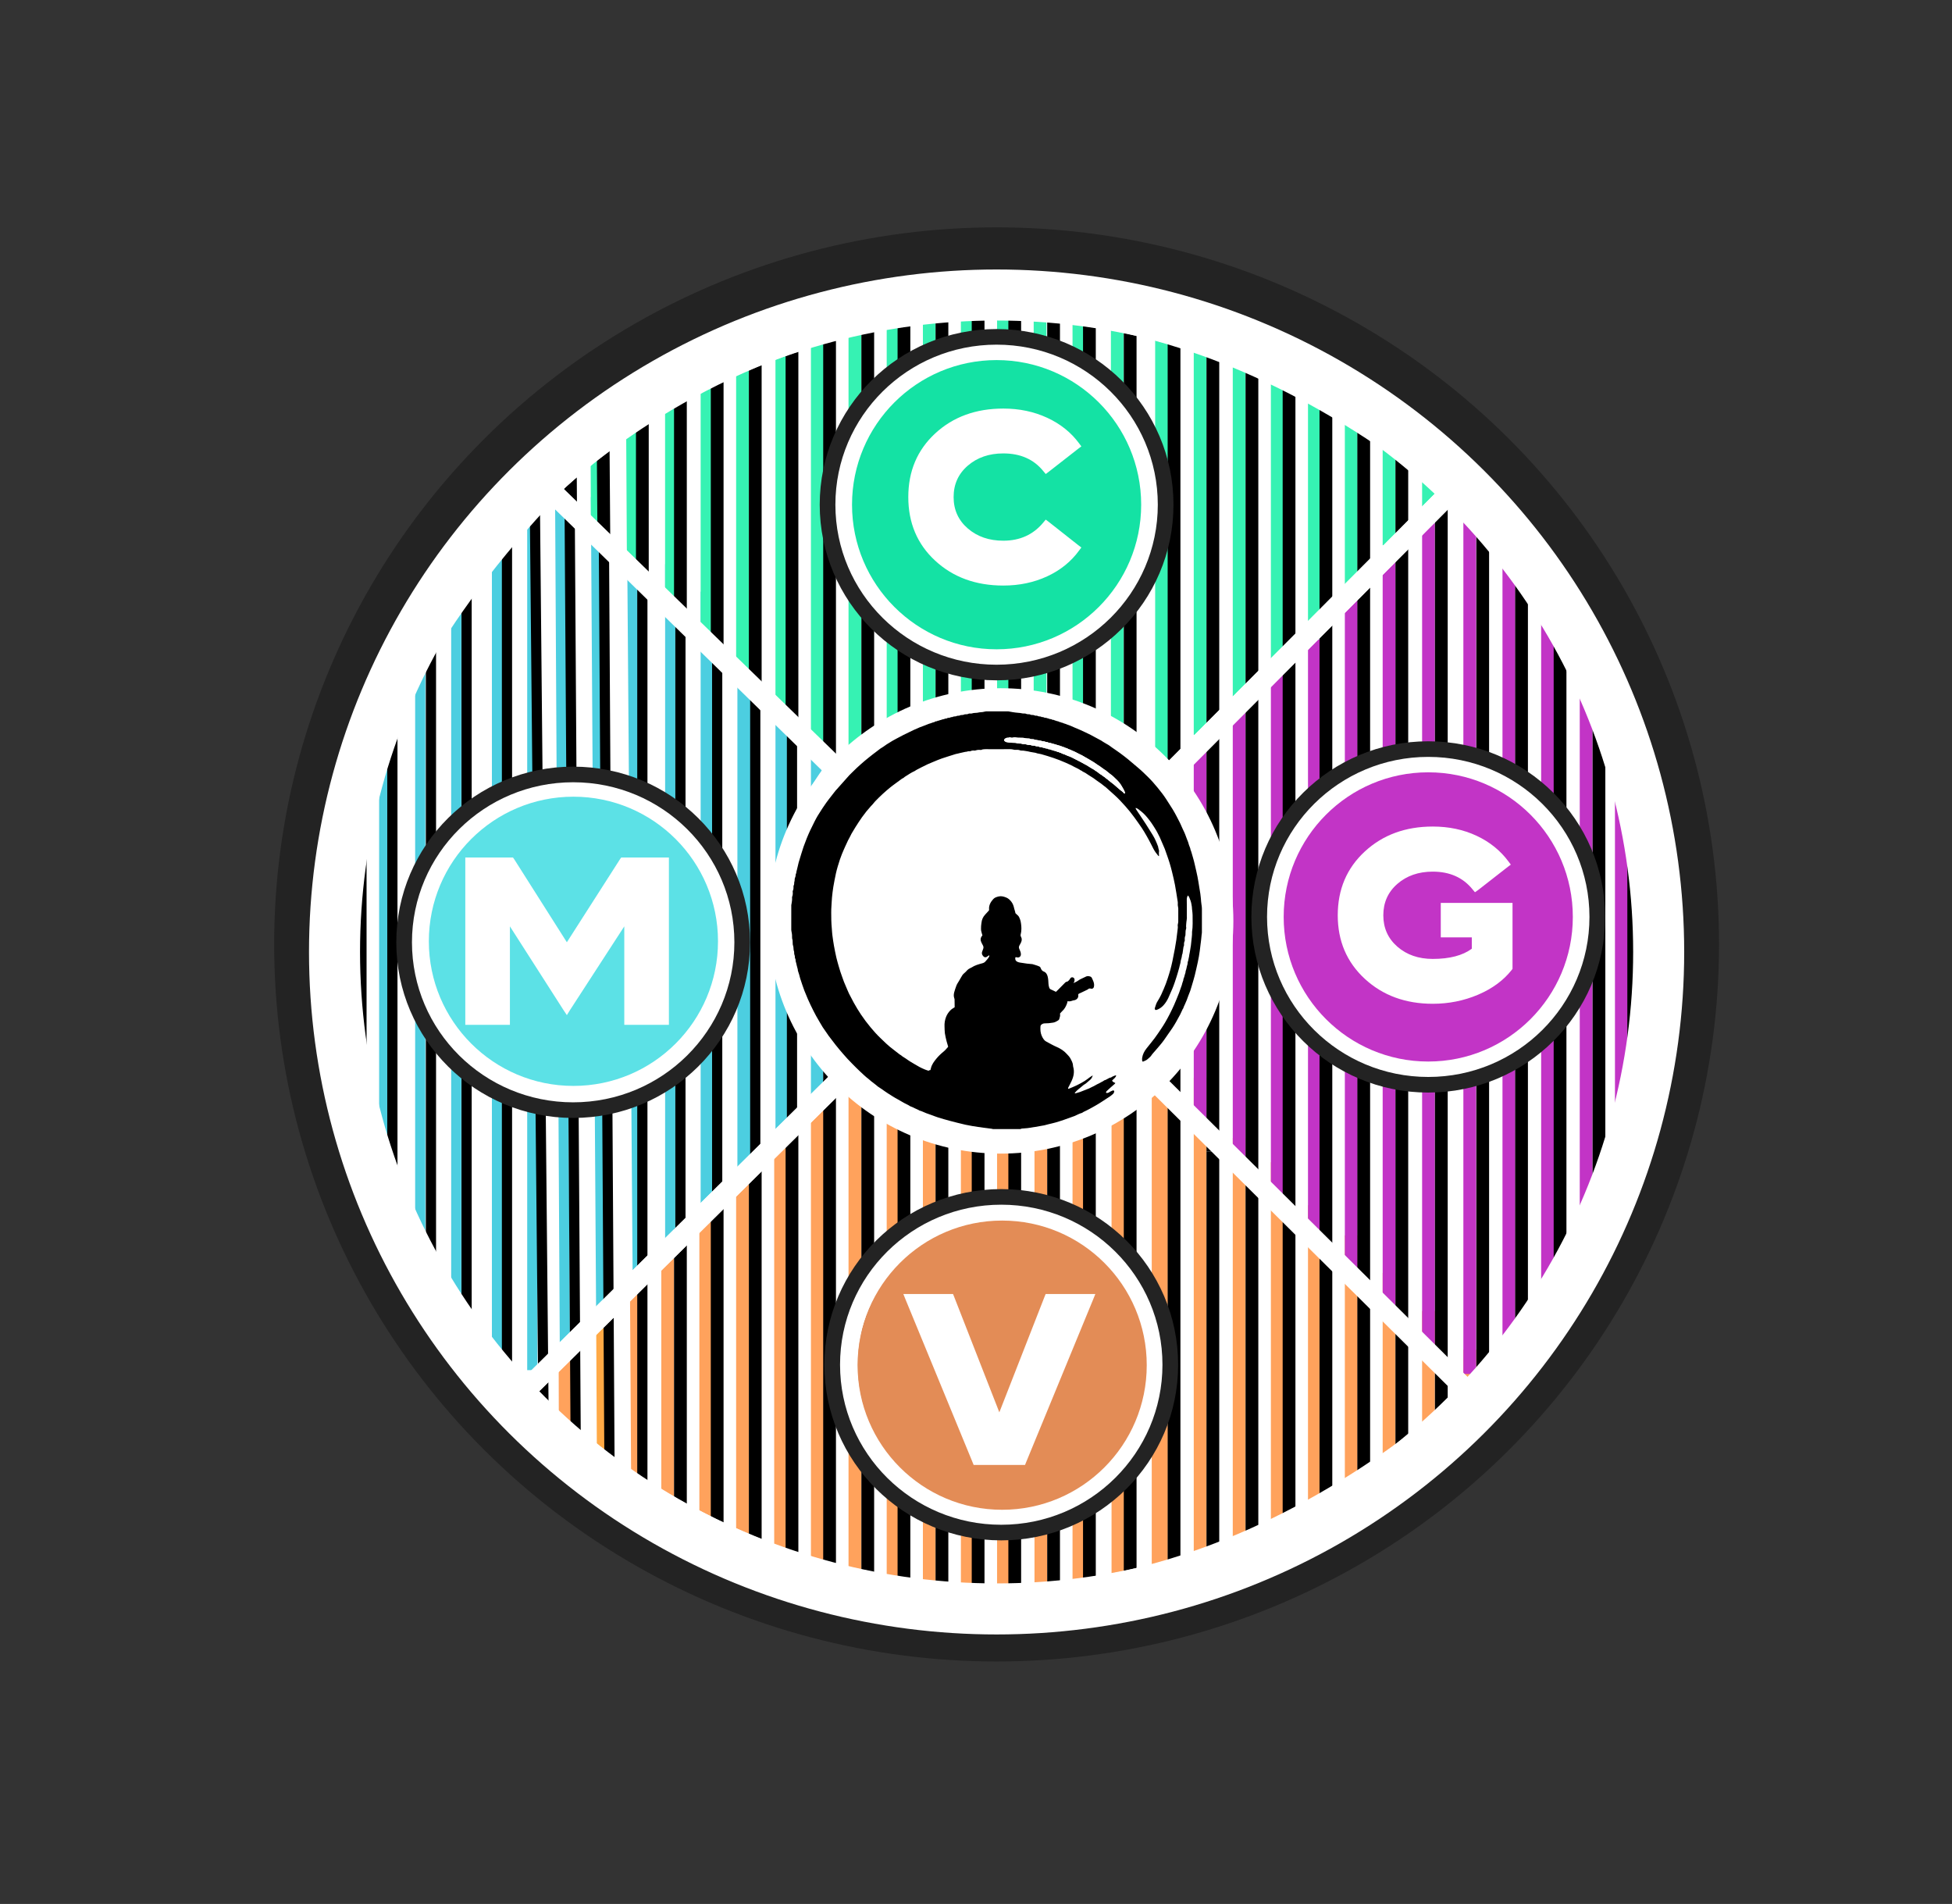 <svg xmlns="http://www.w3.org/2000/svg" id="Capa_1" viewBox="0 0 764.994 746"><rect x="0" y="0" width="764.994" height="746" fill="#333333" stroke="none"/><ellipse cx="390.569" cy="365.604" rx="281.386" ry="275.396" fill="#fff"></ellipse><g><line x1="150.585" y1="277.324" x2="150.585" y2="453.867" fill="#fff" stroke="#4ccee0" stroke-miterlimit="10" stroke-width="4"></line><line x1="164.699" y1="250.067" x2="164.699" y2="493.211" fill="#fff" stroke="#4ccee0" stroke-miterlimit="10" stroke-width="4"></line><line x1="178.815" y1="224.624" x2="178.815" y2="512.875" fill="#fff" stroke="#4ccee0" stroke-miterlimit="10" stroke-width="4"></line><line x1="194.782" y1="207.019" x2="194.782" y2="532.252" fill="#fff" stroke="#4ccee0" stroke-miterlimit="10" stroke-width="4"></line><line x1="208.611" y1="189.887" x2="208.611" y2="536.845" fill="#fff" stroke="#4ccee0" stroke-miterlimit="10" stroke-width="4"></line><line x1="221.44" y1="530.897" x2="221.503" y2="556.939" fill="#fff" stroke="#ffa25c" stroke-miterlimit="10" stroke-width="5"></line><line x1="219.498" y1="187.337" x2="221.392" y2="529.554" fill="#fff" stroke="#4ccee0" stroke-miterlimit="10" stroke-width="4"></line><line x1="218.445" y1="177.798" x2="218.498" y2="187.337" fill="#fff" stroke="#232421" stroke-miterlimit="10" stroke-width="4"></line><line x1="235.649" y1="519.274" x2="235.938" y2="573.614" fill="#fff" stroke="#ffa945" stroke-miterlimit="10" stroke-width="4"></line><line x1="233.556" y1="194.735" x2="235.649" y2="519.274" fill="#fff" stroke="#4ccee0" stroke-miterlimit="10" stroke-width="4"></line><line x1="233.905" y1="165.204" x2="234.095" y2="209.919" fill="#fff" stroke="#36f2b3" stroke-miterlimit="10" stroke-width="5"></line><line x1="249.405" y1="507.327" x2="249.86" y2="582.818" fill="#fff" stroke="#ffa25c" stroke-miterlimit="10" stroke-width="5"></line><line x1="247.73" y1="207.019" x2="249.99" y2="507.33" fill="#fff" stroke="#4ccee0" stroke-miterlimit="10" stroke-width="4"></line><line x1="247.837" y1="157.884" x2="248.208" y2="223.299" fill="#fff" stroke="#36f2b3" stroke-miterlimit="10" stroke-width="5"></line><line x1="261.664" y1="489.296" x2="261.664" y2="591.814" fill="#fff" stroke="#ffa25c" stroke-miterlimit="10" stroke-width="5"></line><line x1="262.664" y1="221.065" x2="262.664" y2="489.296" fill="#fff" stroke="#4ccee0" stroke-miterlimit="10" stroke-width="4"></line><line x1="263.147" y1="147.574" x2="263.147" y2="238.173" fill="#fff" stroke="#36f2b3" stroke-miterlimit="10" stroke-width="5"></line><line x1="276.585" y1="475.521" x2="276.585" y2="597.985" fill="#fff" stroke="#ffa25c" stroke-miterlimit="10" stroke-width="5"></line><line x1="276.585" y1="231.835" x2="276.585" y2="475.521" fill="#fff" stroke="#4ccee0" stroke-miterlimit="10" stroke-width="4"></line><line x1="277.088" y1="140.255" x2="277.088" y2="249.073" fill="#fff" stroke="#36f2b3" stroke-miterlimit="10" stroke-width="5"></line><line x1="290.991" y1="461.886" x2="290.991" y2="608.759" fill="#fff" stroke="#ffa25c" stroke-miterlimit="10" stroke-width="5"></line><line x1="290.991" y1="243.883" x2="290.991" y2="459.482" fill="#fff" stroke="#4ccee0" stroke-miterlimit="10" stroke-width="4"></line><line x1="293.728" y1="235.117" x2="293.728" y2="456.476" fill="#fff" stroke="#4ccee0" stroke-miterlimit="10" stroke-width="4"></line><line x1="290.991" y1="134.477" x2="290.991" y2="263.814" fill="#fff" stroke="#36f2b3" stroke-miterlimit="10" stroke-width="5"></line><line x1="305.912" y1="449.258" x2="305.912" y2="611.03" fill="#fff" stroke="#ffa25c" stroke-miterlimit="10" stroke-width="5"></line><line x1="305.912" y1="277.679" x2="305.912" y2="447.599" fill="#fff" stroke="#4ccee0" stroke-miterlimit="10" stroke-width="4"></line><line x1="306.406" y1="127.235" x2="306.406" y2="278.724" fill="#fff" stroke="#36f2b3" stroke-miterlimit="10" stroke-width="5"></line><line x1="320.305" y1="431.791" x2="320.305" y2="614.976" fill="#fff" stroke="#ffa25c" stroke-miterlimit="10" stroke-width="5"></line><polyline points="319.809 291.757 319.809 301.458 319.809 434.853" fill="#fff" stroke="#4ccee0" stroke-miterlimit="10" stroke-width="4"></polyline><polyline points="320.691 291.757 320.691 301.072 320.691 429.154" fill="#fff" stroke="#4ccee0" stroke-miterlimit="10" stroke-width="4"></polyline><line x1="320.305" y1="121.38" x2="320.305" y2="291.757" fill="#fff" stroke="#36f2b3" stroke-miterlimit="10" stroke-width="5"></line><line x1="335.04" y1="417.263" x2="335.04" y2="622.252" fill="#fff" stroke="#ffa25c" stroke-miterlimit="10" stroke-width="5"></line><line x1="335.04" y1="118.268" x2="335.04" y2="418.799" fill="#fff" stroke="#36f2b3" stroke-miterlimit="10" stroke-width="5"></line><line x1="350.004" y1="417.263" x2="350.004" y2="621.52" fill="#fff" stroke="#ffa25c" stroke-miterlimit="10" stroke-width="5"></line><line x1="350.004" y1="115.069" x2="350.004" y2="417.263" fill="#fff" stroke="#36f2b3" stroke-miterlimit="10" stroke-width="5"></line><line x1="364.188" y1="413.348" x2="364.188" y2="630.411" fill="#fff" stroke="#ffa25c" stroke-miterlimit="10" stroke-width="5"></line><line x1="364.188" y1="111.277" x2="364.188" y2="413.348" fill="#fff" stroke="#36f2b3" stroke-miterlimit="10" stroke-width="5"></line><line x1="379.079" y1="414.131" x2="379.079" y2="622.564" fill="#fff" stroke="#ffa25c" stroke-miterlimit="10" stroke-width="5"></line><line x1="379.079" y1="110.553" x2="379.079" y2="414.131" fill="#fff" stroke="#36f2b3" stroke-miterlimit="10" stroke-width="5"></line><line x1="393.252" y1="413.348" x2="393.252" y2="622.917" fill="#fff" stroke="#ffa25c" stroke-miterlimit="10" stroke-width="5"></line><line x1="393.252" y1="110.905" x2="393.252" y2="413.348" fill="#fff" stroke="#36f2b3" stroke-miterlimit="10" stroke-width="5"></line><line x1="407.921" y1="415.227" x2="407.921" y2="624.411" fill="#fff" stroke="#ffa25c" stroke-miterlimit="10" stroke-width="5"></line><line x1="407.606" y1="112.4" x2="407.606" y2="415.227" fill="#fff" stroke="#36f2b3" stroke-miterlimit="10" stroke-width="5"></line><line x1="422.829" y1="416.167" x2="422.829" y2="622.564" fill="#fff" stroke="#ffa25c" stroke-miterlimit="10" stroke-width="5"></line><line x1="422.829" y1="110.553" x2="422.829" y2="416.167" fill="#fff" stroke="#36f2b3" stroke-miterlimit="10" stroke-width="5"></line><line x1="438.121" y1="415.227" x2="438.121" y2="621.601" fill="#fff" stroke="#ffa25c" stroke-miterlimit="10" stroke-width="5"></line><line x1="437.869" y1="109.59" x2="437.869" y2="415.227" fill="#fff" stroke="#36f2b3" stroke-miterlimit="10" stroke-width="5"></line><line x1="453.874" y1="405.466" x2="453.874" y2="618.96" fill="#fff" stroke="#ffa25c" stroke-miterlimit="10" stroke-width="5"></line><line x1="455.844" y1="114.667" x2="455.844" y2="405.466" fill="#fff" stroke="#36f2b3" stroke-miterlimit="10" stroke-width="5"></line><line x1="470.337" y1="422.239" x2="470.337" y2="613.643" fill="#fff" stroke="#ffa25c" stroke-miterlimit="10" stroke-width="5"></line><line x1="470.337" y1="392.846" x2="470.337" y2="441.724" fill="#fff" stroke="#c234c6" stroke-miterlimit="10" stroke-width="5"></line><line x1="470.337" y1="293.187" x2="470.337" y2="393.318" fill="#fff" stroke="#c234c6" stroke-miterlimit="10" stroke-width="5"></line><line x1="470.337" y1="121.016" x2="470.337" y2="287.911" fill="#fff" stroke="#36f2b3" stroke-miterlimit="10" stroke-width="5"></line><line x1="485.627" y1="445.852" x2="485.627" y2="610.408" fill="#fff" stroke="#ffa25c" stroke-miterlimit="10" stroke-width="5"></line><line x1="485.627" y1="276.053" x2="485.627" y2="454.5" fill="#fff" stroke="#c234c6" stroke-miterlimit="10" stroke-width="5"></line><line x1="485.627" y1="124.144" x2="485.627" y2="274.075" fill="#fff" stroke="#36f2b3" stroke-miterlimit="10" stroke-width="5"></line><line x1="500.563" y1="455.393" x2="500.563" y2="601.799" fill="#fff" stroke="#ffa25c" stroke-miterlimit="10" stroke-width="5"></line><line x1="500.563" y1="262.409" x2="500.563" y2="470.116" fill="#fff" stroke="#c234c6" stroke-miterlimit="10" stroke-width="5"></line><line x1="500.563" y1="127.061" x2="500.563" y2="262.409" fill="#fff" stroke="#36f2b3" stroke-miterlimit="10" stroke-width="5"></line><line x1="515.108" y1="472.239" x2="515.108" y2="599.345" fill="#fff" stroke="#ffa25c" stroke-miterlimit="10" stroke-width="5"></line><line x1="515.108" y1="250.431" x2="515.108" y2="485.567" fill="#fff" stroke="#c234c6" stroke-miterlimit="10" stroke-width="5"></line><line x1="515.108" y1="136.477" x2="515.108" y2="250.406" fill="#fff" stroke="#36f2b3" stroke-miterlimit="10" stroke-width="5"></line><line x1="529.552" y1="484.05" x2="529.552" y2="587.954" fill="#fff" stroke="#ffa25c" stroke-miterlimit="10" stroke-width="5"></line><line x1="529.552" y1="231.976" x2="529.552" y2="500.555" fill="#fff" stroke="#c234c6" stroke-miterlimit="10" stroke-width="5"></line><line x1="529.552" y1="143.131" x2="529.552" y2="230.874" fill="#fff" stroke="#36f2b3" stroke-miterlimit="10" stroke-width="5"></line><line x1="544.373" y1="498.751" x2="544.373" y2="580.783" fill="#fff" stroke="#ffa25c" stroke-miterlimit="10" stroke-width="5"></line><line x1="544.373" y1="217.635" x2="544.373" y2="513.682" fill="#fff" stroke="#c234c6" stroke-miterlimit="10" stroke-width="5"></line><line x1="544.373" y1="152.01" x2="544.373" y2="213.656" fill="#fff" stroke="#36f2b3" stroke-miterlimit="10" stroke-width="5"></line><line x1="559.83" y1="513.681" x2="559.83" y2="573.299" fill="#fff" stroke="#ffa25c" stroke-miterlimit="10" stroke-width="5"></line><line x1="559.83" y1="204.909" x2="559.83" y2="529.75" fill="#fff" stroke="#c234c6" stroke-miterlimit="10" stroke-width="5"></line><line x1="559.83" y1="159.49" x2="559.83" y2="204.909" fill="#fff" stroke="#36f2b3" stroke-miterlimit="10" stroke-width="5"></line><line x1="576" y1="528.831" x2="576" y2="556.721" fill="#fff" stroke="#ffa25c" stroke-miterlimit="10" stroke-width="5"></line><line x1="576" y1="188.647" x2="576" y2="538.35" fill="#fff" stroke="#c234c6" stroke-miterlimit="10" stroke-width="5"></line><line x1="576" y1="172.655" x2="576" y2="188.86" fill="#fff" stroke="#232421" stroke-miterlimit="10" stroke-width="5"></line><line x1="591.326" y1="535.792" x2="591.326" y2="553.609" fill="#fff" stroke="#ffa25c" stroke-miterlimit="10" stroke-width="5"></line><line x1="591.326" y1="187.477" x2="591.326" y2="535.932" fill="#fff" stroke="#c234c6" stroke-miterlimit="10" stroke-width="5"></line><line x1="606.481" y1="204.819" x2="606.481" y2="528.13" fill="#fff" stroke="#c234c6" stroke-miterlimit="10" stroke-width="5"></line><line x1="621.612" y1="228.126" x2="621.612" y2="503.343" fill="#fff" stroke="#c234c6" stroke-miterlimit="10" stroke-width="5"></line><line x1="635.409" y1="250.802" x2="635.409" y2="473.519" fill="#fff" stroke="#c234c6" stroke-miterlimit="10" stroke-width="5"></line><line x1="650.172" y1="276.337" x2="650.172" y2="455.393" fill="#fff" stroke="#c234c6" stroke-miterlimit="10" stroke-width="5"></line><line x1="277.294" y1="253.691" x2="277.294" y2="475.051" fill="#fff" stroke="#4ccee0" stroke-miterlimit="10" stroke-width="4"></line><line x1="307.003" y1="278.808" x2="307.003" y2="447.599" fill="#fff" stroke="#4ccee0" stroke-miterlimit="10" stroke-width="4"></line><line x1="455.212" y1="133.06" x2="455.212" y2="296.948" fill="#fff" stroke="#36f2b3" stroke-miterlimit="10" stroke-width="5"></line><line x1="455.212" y1="405.56" x2="455.212" y2="619.054" fill="#fff" stroke="#ffa25c" stroke-miterlimit="10" stroke-width="5"></line></g><g><line x1="141.659" y1="283.323" x2="141.659" y2="459.867" fill="#fff" stroke="#000" stroke-miterlimit="10" stroke-width="4"></line><line x1="153.773" y1="256.067" x2="153.773" y2="487.151" fill="#fff" stroke="#000" stroke-miterlimit="10" stroke-width="4"></line><line x1="168.89" y1="230.624" x2="168.89" y2="508.83" fill="#fff" stroke="#000" stroke-miterlimit="10" stroke-width="4"></line><line x1="182.856" y1="213.018" x2="182.856" y2="527.312" fill="#fff" stroke="#000" stroke-miterlimit="10" stroke-width="4"></line><line x1="198.686" y1="195.887" x2="198.686" y2="534.898" fill="#fff" stroke="#000" stroke-miterlimit="10" stroke-width="4"></line><line x1="209.572" y1="193.336" x2="213.097" y2="562.341" fill="#fff" stroke="#000" stroke-miterlimit="10" stroke-width="4"></line><line x1="208.519" y1="183.797" x2="208.572" y2="193.336" fill="#fff" stroke="#000" stroke-miterlimit="10" stroke-width="4"></line><line x1="225.354" y1="524.001" x2="225.643" y2="568.886" fill="#fff" stroke="#000" stroke-miterlimit="10" stroke-width="4"></line><line x1="223.261" y1="200.734" x2="225.354" y2="525.274" fill="#fff" stroke="#000" stroke-miterlimit="10" stroke-width="4"></line><line x1="223.44" y1="171.204" x2="223.63" y2="200.734" fill="#fff" stroke="#000" stroke-miterlimit="10" stroke-width="5"></line><line x1="236.674" y1="213.015" x2="238.935" y2="586.059" fill="#fff" stroke="#000" stroke-miterlimit="10" stroke-width="4"></line><line x1="236.303" y1="163.648" x2="236.674" y2="213.015" fill="#fff" stroke="#000" stroke-miterlimit="10" stroke-width="5"></line><line x1="251.738" y1="227.064" x2="251.738" y2="583.687" fill="#fff" stroke="#000" stroke-miterlimit="10" stroke-width="4"></line><line x1="251.738" y1="153.573" x2="251.738" y2="227.064" fill="#fff" stroke="#000" stroke-miterlimit="10" stroke-width="5"></line><line x1="266.659" y1="481.52" x2="266.659" y2="599.142" fill="#fff" stroke="#000" stroke-miterlimit="10" stroke-width="5"></line><line x1="266.659" y1="237.834" x2="266.659" y2="481.52" fill="#fff" stroke="#000" stroke-miterlimit="10" stroke-width="4"></line><line x1="266.659" y1="146.521" x2="266.659" y2="243.145" fill="#fff" stroke="#000" stroke-miterlimit="10" stroke-width="5"></line><line x1="281.065" y1="471.242" x2="281.065" y2="605.345" fill="#fff" stroke="#000" stroke-miterlimit="10" stroke-width="5"></line><line x1="281.065" y1="249.882" x2="281.065" y2="471.242" fill="#fff" stroke="#000" stroke-miterlimit="10" stroke-width="4"></line><line x1="281.065" y1="140.476" x2="281.065" y2="256.951" fill="#fff" stroke="#000" stroke-miterlimit="10" stroke-width="5"></line><line x1="295.986" y1="455.257" x2="295.986" y2="611.03" fill="#fff" stroke="#000" stroke-miterlimit="10" stroke-width="5"></line><line x1="295.986" y1="268.126" x2="295.986" y2="453.598" fill="#fff" stroke="#000" stroke-miterlimit="10" stroke-width="4"></line><line x1="295.986" y1="133.424" x2="295.986" y2="268.408" fill="#fff" stroke="#000" stroke-miterlimit="10" stroke-width="5"></line><line x1="310.38" y1="443.935" x2="310.38" y2="612.976" fill="#fff" stroke="#000" stroke-miterlimit="10" stroke-width="5"></line><polyline points="310.38 284.807 310.38 295.596 310.38 443.935" fill="#fff" stroke="#000" stroke-miterlimit="10" stroke-width="4"></polyline><line x1="310.38" y1="127.379" x2="310.38" y2="284.807" fill="#fff" stroke="#000" stroke-miterlimit="10" stroke-width="5"></line><line x1="325.114" y1="423.263" x2="325.114" y2="619.817" fill="#fff" stroke="#000" stroke-miterlimit="10" stroke-width="5"></line><line x1="325.114" y1="124.267" x2="325.114" y2="424.798" fill="#fff" stroke="#000" stroke-miterlimit="10" stroke-width="5"></line><line x1="340.078" y1="423.263" x2="340.078" y2="622.23" fill="#fff" stroke="#000" stroke-miterlimit="10" stroke-width="5"></line><line x1="340.078" y1="121.068" x2="340.078" y2="423.263" fill="#fff" stroke="#000" stroke-miterlimit="10" stroke-width="5"></line><line x1="354.263" y1="419.348" x2="354.263" y2="623.519" fill="#fff" stroke="#000" stroke-miterlimit="10" stroke-width="5"></line><line x1="354.263" y1="117.277" x2="354.263" y2="419.348" fill="#fff" stroke="#000" stroke-miterlimit="10" stroke-width="5"></line><line x1="369.153" y1="420.131" x2="369.153" y2="628.563" fill="#fff" stroke="#000" stroke-miterlimit="10" stroke-width="5"></line><line x1="369.153" y1="116.552" x2="369.153" y2="420.131" fill="#fff" stroke="#000" stroke-miterlimit="10" stroke-width="5"></line><line x1="383.326" y1="419.348" x2="383.326" y2="628.916" fill="#fff" stroke="#000" stroke-miterlimit="10" stroke-width="5"></line><line x1="383.326" y1="116.905" x2="383.326" y2="419.348" fill="#fff" stroke="#000" stroke-miterlimit="10" stroke-width="5"></line><line x1="397.681" y1="421.227" x2="397.681" y2="630.411" fill="#fff" stroke="#000" stroke-miterlimit="10" stroke-width="5"></line><line x1="397.681" y1="118.4" x2="397.681" y2="421.227" fill="#fff" stroke="#000" stroke-miterlimit="10" stroke-width="5"></line><line x1="412.904" y1="422.167" x2="412.904" y2="628.563" fill="#fff" stroke="#000" stroke-miterlimit="10" stroke-width="5"></line><line x1="412.904" y1="116.552" x2="412.904" y2="422.167" fill="#fff" stroke="#000" stroke-miterlimit="10" stroke-width="5"></line><line x1="426.943" y1="421.227" x2="426.943" y2="627.6" fill="#fff" stroke="#000" stroke-miterlimit="10" stroke-width="5"></line><line x1="426.943" y1="115.589" x2="426.943" y2="421.227" fill="#fff" stroke="#000" stroke-miterlimit="10" stroke-width="5"></line><line x1="442.916" y1="411.559" x2="442.916" y2="625.053" fill="#fff" stroke="#000" stroke-miterlimit="10" stroke-width="5"></line><line x1="442.916" y1="120.761" x2="442.916" y2="411.559" fill="#fff" stroke="#000" stroke-miterlimit="10" stroke-width="5"></line><line x1="460.112" y1="428.413" x2="460.112" y2="619.817" fill="#fff" stroke="#000" stroke-miterlimit="10" stroke-width="5"></line><line x1="460.112" y1="399.853" x2="460.112" y2="428.413" fill="#fff" stroke="#000" stroke-miterlimit="10" stroke-width="5"></line><line x1="460.112" y1="306.538" x2="460.112" y2="399.853" fill="#fff" stroke="#000" stroke-miterlimit="10" stroke-width="5"></line><line x1="460.112" y1="127.372" x2="460.112" y2="306.538" fill="#fff" stroke="#000" stroke-miterlimit="10" stroke-width="5"></line><line x1="475.326" y1="451.128" x2="475.326" y2="615.685" fill="#fff" stroke="#000" stroke-miterlimit="10" stroke-width="5"></line><line x1="475.326" y1="289.144" x2="475.326" y2="451.128" fill="#fff" stroke="#000" stroke-miterlimit="10" stroke-width="5"></line><line x1="475.326" y1="130.144" x2="475.326" y2="289.144" fill="#fff" stroke="#000" stroke-miterlimit="10" stroke-width="5"></line><line x1="490.637" y1="461.393" x2="490.637" y2="607.799" fill="#fff" stroke="#000" stroke-miterlimit="10" stroke-width="5"></line><line x1="490.637" y1="268.408" x2="490.637" y2="461.393" fill="#fff" stroke="#000" stroke-miterlimit="10" stroke-width="5"></line><line x1="490.637" y1="133.06" x2="490.637" y2="268.408" fill="#fff" stroke="#000" stroke-miterlimit="10" stroke-width="5"></line><line x1="505.182" y1="478.239" x2="505.182" y2="605.345" fill="#fff" stroke="#000" stroke-miterlimit="10" stroke-width="5"></line><line x1="505.182" y1="256.431" x2="505.182" y2="478.239" fill="#fff" stroke="#000" stroke-miterlimit="10" stroke-width="5"></line><line x1="505.182" y1="140.476" x2="505.182" y2="254.405" fill="#fff" stroke="#000" stroke-miterlimit="10" stroke-width="5"></line><line x1="519.626" y1="490.049" x2="519.626" y2="593.954" fill="#fff" stroke="#000" stroke-miterlimit="10" stroke-width="5"></line><line x1="519.626" y1="243.635" x2="519.626" y2="490.049" fill="#fff" stroke="#000" stroke-miterlimit="10" stroke-width="5"></line><line x1="519.626" y1="147.356" x2="519.626" y2="241.936" fill="#fff" stroke="#000" stroke-miterlimit="10" stroke-width="5"></line><line x1="534.447" y1="504.75" x2="534.447" y2="586.782" fill="#fff" stroke="#000" stroke-miterlimit="10" stroke-width="5"></line><line x1="534.447" y1="227.064" x2="534.447" y2="504.75" fill="#fff" stroke="#000" stroke-miterlimit="10" stroke-width="5"></line><line x1="534.447" y1="158.009" x2="534.447" y2="227.064" fill="#fff" stroke="#000" stroke-miterlimit="10" stroke-width="5"></line><line x1="549.38" y1="519.562" x2="549.38" y2="579.18" fill="#fff" stroke="#000" stroke-miterlimit="10" stroke-width="5"></line><line x1="549.38" y1="210.909" x2="549.38" y2="519.562" fill="#fff" stroke="#000" stroke-miterlimit="10" stroke-width="5"></line><line x1="549.38" y1="165.489" x2="549.38" y2="210.909" fill="#fff" stroke="#000" stroke-miterlimit="10" stroke-width="5"></line><line x1="564.855" y1="534.913" x2="564.855" y2="562.803" fill="#fff" stroke="#000" stroke-miterlimit="10" stroke-width="5"></line><line x1="564.855" y1="194.646" x2="564.855" y2="534.913" fill="#fff" stroke="#000" stroke-miterlimit="10" stroke-width="5"></line><line x1="564.855" y1="178.441" x2="564.855" y2="194.646" fill="#fff" stroke="#000" stroke-miterlimit="10" stroke-width="5"></line><line x1="581.081" y1="541.792" x2="581.081" y2="559.608" fill="#fff" stroke="#000" stroke-miterlimit="10" stroke-width="5"></line><line x1="581.081" y1="193.337" x2="581.081" y2="541.792" fill="#fff" stroke="#000" stroke-miterlimit="10" stroke-width="5"></line><line x1="596.295" y1="210.909" x2="596.295" y2="529.289" fill="#fff" stroke="#000" stroke-miterlimit="10" stroke-width="5"></line><line x1="611.39" y1="234.198" x2="611.39" y2="509.414" fill="#fff" stroke="#000" stroke-miterlimit="10" stroke-width="5"></line><line x1="626.635" y1="257.461" x2="626.635" y2="480.179" fill="#fff" stroke="#000" stroke-miterlimit="10" stroke-width="5"></line><line x1="640.246" y1="282.337" x2="640.246" y2="461.392" fill="#fff" stroke="#000" stroke-miterlimit="10" stroke-width="5"></line></g><ellipse cx="390.569" cy="370.041" rx="273.126" ry="270.959" fill="none" stroke="#232323" stroke-miterlimit="10" stroke-width="20"></ellipse><ellipse cx="390.569" cy="373" rx="259.47" ry="257.411" fill="none" stroke="#fff" stroke-miterlimit="10" stroke-width="20"></ellipse><ellipse cx="390.569" cy="197.746" rx="62.819" ry="62.32" fill="none" stroke="#232323" stroke-miterlimit="10" stroke-width="13"></ellipse><ellipse cx="390.569" cy="197.746" rx="59.678" ry="59.204" fill="none" stroke="#fff" stroke-miterlimit="10" stroke-width="7"></ellipse><path d="M215.45,191.93l110.08,107.7.837,3.111s-49.341,63.071,4.627,118.485l-124.32,122.875-2.44,2.385s-173.94-160.159,11.216-354.557Z" fill="none" stroke="#fff" stroke-miterlimit="10" stroke-width="8"></path><path d="M215.197,191.54s156.236-159.397,354.392.261l-114.341,114.738s-57.12-64.205-127.253-5.298l-112.797-109.701Z" fill="none" stroke="#fff" stroke-miterlimit="10" stroke-width="8"></path><path d="M455.248,306.538l114.341-114.738s177.993,153.437,7.578,355.325l-126.373-125.353s51.383-51.865,4.453-115.234Z" fill="none" stroke="#fff" stroke-miterlimit="10" stroke-width="8"></path><path d="M450.794,421.773s-58.401,52.031-119.8-.546l-126.76,125.26c.12.255,165.914,175.114,370.274,2.863" fill="none" stroke="#fff" stroke-miterlimit="10" stroke-width="8"></path><path d="M329.574,534.725c0-34.419,28.125-62.32,62.819-62.32s62.819,27.902,62.819,62.32-28.125,62.32-62.819,62.32-62.819-27.902-62.819-62.32" fill="none" stroke="#232323" stroke-miterlimit="10" stroke-width="13"></path><path d="M332.715,534.725c0-32.698,26.719-59.204,59.678-59.204s59.678,26.507,59.678,59.204-26.719,59.204-59.678,59.204-59.678-26.507-59.678-59.204" fill="none" stroke="#fff" stroke-miterlimit="10" stroke-width="7"></path><path d="M496.915,359.268c0-34.419,28.125-62.32,62.819-62.32s62.819,27.902,62.819,62.32-28.125,62.32-62.819,62.32-62.819-27.902-62.819-62.32" fill="none" stroke="#232323" stroke-miterlimit="10" stroke-width="13"></path><path d="M500.056,359.268c0-32.698,26.719-59.204,59.678-59.204s59.678,26.507,59.678,59.204-26.719,59.204-59.678,59.204-59.678-26.507-59.678-59.204" fill="none" stroke="#fff" stroke-miterlimit="10" stroke-width="7"></path><path d="M161.809,369.208c0-34.419,28.125-62.32,62.819-62.32s62.819,27.902,62.819,62.32-28.125,62.32-62.819,62.32-62.819-27.902-62.819-62.32" fill="none" stroke="#232323" stroke-miterlimit="10" stroke-width="13"></path><path d="M164.95,369.208c0-32.698,26.719-59.204,59.678-59.204s59.678,26.507,59.678,59.204-26.719,59.204-59.678,59.204-59.678-26.507-59.678-59.204" fill="none" stroke="#fff" stroke-miterlimit="10" stroke-width="7"></path><circle cx="392.181" cy="360.831" r="85.178" fill="none" stroke="#fff" stroke-miterlimit="10" stroke-width="12"></circle><circle cx="392.752" cy="534.898" r="56.659" fill="#e38c56"></circle><circle cx="224.726" cy="368.82" r="56.659" fill="#5ce1e6"></circle><circle cx="559.734" cy="359.268" r="56.659" fill="#c234c6"></circle><circle cx="390.569" cy="197.746" r="56.659" fill="#14e2a4"></circle><path d="M366.509,219.696c-7.029-6.491-10.545-14.804-10.545-24.938s3.516-18.445,10.545-24.938c7.03-6.491,15.928-9.738,26.695-9.738,6.27,0,12.001,1.204,17.195,3.61,5.192,2.408,9.372,5.764,12.54,10.07l.854,1.14-1.14.855-11.686,9.12-1.14.855-.95-1.14c-3.737-4.623-8.963-6.935-15.675-6.935-5.574,0-10.213,1.6-13.918,4.797-3.705,3.199-5.557,7.3-5.557,12.303s1.852,9.105,5.557,12.302c3.705,3.199,8.344,4.798,13.918,4.798,6.522,0,11.747-2.375,15.675-7.125l.95-1.14,1.14.855,11.686,9.215,1.14.855-.854,1.14c-3.168,4.37-7.348,7.759-12.54,10.165-5.194,2.406-10.926,3.61-17.195,3.61-10.768,0-19.665-3.245-26.695-9.737Z" fill="#fff"></path><path d="M182.349,335.995h18.692l.466.651,20.646,32.55,20.832-32.55.465-.651h18.693v65.565h-17.484v-38.596l-21.297,32.829-1.209,1.953-1.302-1.953-21.019-32.829v38.596h-17.483v-65.565Z" fill="#fff"></path><path d="M524.268,358.624c0-10.132,3.53-18.461,10.593-24.985,7.062-6.522,15.943-9.785,26.647-9.785,6.27,0,11.984,1.204,17.147,3.61,5.161,2.408,9.357,5.795,12.588,10.165l.854,1.14-1.14.855-11.686,9.12-1.234.855-.95-1.14c-3.738-4.623-8.93-6.935-15.58-6.935-5.574,0-10.197,1.6-13.87,4.797-3.674,3.199-5.51,7.3-5.51,12.303s1.836,9.105,5.51,12.302c3.673,3.199,8.296,4.798,13.87,4.798,6.586,0,11.685-1.33,15.295-3.99v-4.465h-12.16v-13.49h28.12v25.841l-.285.38c-3.229,4.117-7.633,7.362-13.205,9.737-5.573,2.375-11.495,3.562-17.765,3.562-10.704,0-19.586-3.262-26.647-9.785-7.062-6.522-10.593-14.82-10.593-24.89Z" fill="#fff"></path><path d="M354.022,507.016h19.476l.38.95,17.765,45.409,17.765-45.409.381-.95h19.475l-.76,1.899-26.41,64.125-.38.95h-20.141l-.38-.95-26.41-64.125-.76-1.899Z" fill="#fff"></path><ellipse cx="393.237" cy="362.455" rx="86.234" ry="86.803" fill="#fff"></ellipse><rect x="465.741" y="208.108" width="4.296" height="2" fill="none"></rect><g><path d="M418.596,426.251c-.069.137.06.415.157.378,2.197-.847,4.329-1.831,6.328-3.081.702-.439,1.347-.972,2.023-1.453.371-.264.753-.511,1.168-.726-.22.593-.44,1.176-.901,1.6-.596.548-1.217,1.072-1.845,1.582-.27.219-.609.353-.88.571-.709.569-1.376,1.19-2.101,1.736-.481.362-.858.805-1.243,1.251-.049.057-.083.127-.142.22.176.101.32.063.472.018.546-.164,1.099-.305,1.64-.484.418-.139.821-.323,1.232-.485.501-.197,1.004-.387,1.503-.59.497-.203,1.028-.359,1.472-.646.385-.249.818-.359,1.204-.582.397-.23.794-.461,1.201-.673.612-.319,1.267-.569,1.834-.953.274-.185.602-.255.856-.501.197-.191.547-.217.816-.344.273-.129.517-.326.798-.43.299-.111.525-.358.865-.398.224-.026.475-.11.643-.252.299-.251.674-.313,1-.488.195-.105.43-.135.647-.199.143.187.031.337-.056.486-.287.491-.703.863-1.124,1.233-.137.121-.246.274-.358.402.274.392.849.768,1.235.832.065.233-.11.353-.246.475-.536.477-1.086.939-1.621,1.416-.488.435-.964.884-1.445,1.327-.012.011-.022.023-.033.035-.148.173-.318.367-.191.596.126.225.367.106.568.09.426-.033.712-.339,1.064-.518.296-.15.598-.293.907-.412.11-.042.255-.025.376.002.197.044.288.173.253.39-.064.394-.235.74-.526.997-.416.368-.85.721-1.308,1.034-.762.52-1.57.972-2.319,1.509-.683.49-1.424.882-2.119,1.348-.677.454-1.424.789-2.111,1.22-.81.509-1.69.869-2.514,1.34-.506.289-1.077.44-1.546.813-.226.18-.573.203-.856.32-.252.104-.498.22-.754.319-.53.206-1.021.515-1.553.716-1.355.51-2.718.998-4.087,1.466-1.101.376-2.21.735-3.328,1.055-.918.263-1.857.455-2.784.687-.539.135-1.068.311-1.61.424-.685.143-1.387.21-2.069.367-.7.162-1.406.26-2.115.352-.378.049-.752.132-1.129.191-.425.067-.85.134-1.277.182-.46.051-.922.082-1.384.116-.458.034-.921.02-1.349.24-.091.047-.22.025-.331.025-3.471.001-6.942.003-10.413-.004-.164,0-.326-.092-.492-.117-.409-.062-.819-.111-1.229-.165-.379-.05-.757-.1-1.136-.149-.3-.039-.601-.072-.901-.115-.457-.065-.913-.138-1.37-.203-.237-.034-.476-.054-.712-.09-.299-.045-.596-.099-.895-.148-.267-.044-.534-.089-.802-.129-.142-.021-.288-.02-.429-.046-.971-.181-1.943-.355-2.911-.555-.593-.122-1.176-.288-1.764-.431-.418-.102-.838-.193-1.255-.299-1.097-.278-2.197-.547-3.287-.847-1.43-.394-2.86-.792-4.275-1.234-.937-.293-1.847-.669-2.771-1.003-.656-.237-1.322-.45-1.972-.701-.534-.206-1.064-.425-1.582-.672-.315-.15-.664-.229-.998-.341-.06-.02-.128-.034-.175-.073-.345-.283-.794-.363-1.157-.583-.278-.169-.601-.205-.873-.406-.179-.133-.457-.2-.686-.317-.271-.139-.578-.207-.849-.345-.272-.138-.501-.374-.782-.475-.196-.07-.351-.195-.524-.265-.637-.254-1.196-.644-1.798-.958-.617-.322-1.196-.716-1.812-1.041-1.321-.698-2.561-1.53-3.825-2.32-.808-.505-1.568-1.085-2.355-1.623-.535-.366-1.087-.709-1.618-1.081-.231-.162-.41-.401-.646-.551-.484-.306-.863-.743-1.341-1.049-.592-.379-1.054-.912-1.612-1.326-1.167-.865-2.182-1.9-3.253-2.87-1.087-.985-2.083-2.069-3.134-3.094-1.279-1.248-2.457-2.588-3.631-3.931-.974-1.114-1.921-2.255-2.845-3.412-.944-1.183-1.851-2.396-2.762-3.605-.306-.406-.572-.841-.861-1.259-.478-.69-.977-1.365-1.435-2.068-.388-.595-.734-1.219-1.092-1.833-.495-.849-.995-1.696-1.474-2.554-.364-.653-.708-1.318-1.046-1.985-.402-.795-.798-1.593-1.18-2.398-.37-.778-.734-1.559-1.074-2.351-.465-1.084-.922-2.172-1.351-3.271-.313-.801-.581-1.62-.859-2.434-.271-.795-.54-1.592-.79-2.394-.141-.454-.23-.925-.364-1.381-.147-.5-.321-.991-.479-1.488-.028-.089-.036-.185-.048-.279-.014-.111-.006-.226-.034-.333-.137-.536-.286-1.069-.423-1.605-.051-.2-.075-.406-.125-.607-.061-.245-.135-.486-.203-.729-.025-.09-.069-.18-.071-.27-.007-.402-.012-.798-.256-1.151-.047-.068-.028-.184-.03-.279-.008-.383-.038-.747-.204-1.117-.122-.272-.073-.621-.1-.936-.007-.08.012-.169-.019-.238-.29-.655-.183-1.37-.318-2.047-.037-.185-.11-.361-.161-.544-.025-.09-.049-.183-.053-.275-.022-.492-.036-.984-.057-1.476-.003-.079-.011-.163-.039-.236-.298-.774-.087-1.596-.227-2.385-.071-.404-.149-.807-.217-1.212-.024-.141-.037-.285-.037-.427-.001-3.182-.003-6.364.005-9.546,0-.216.07-.433.111-.649.147-.785.249-1.573.189-2.374-.007-.093-.018-.2.017-.281.288-.648.315-1.323.244-2.014-.013-.124-.017-.273.039-.375.306-.561.289-1.165.277-1.771-.002-.077-.009-.171.029-.229.278-.414.215-.887.254-1.344.012-.136.061-.269.096-.403.008-.03.037-.056.04-.086.042-.394.005-.817.142-1.174.144-.378.284-.731.269-1.142-.006-.161.064-.327.112-.487.036-.121.125-.235.133-.355.03-.444.153-.861.272-1.288.255-.916.41-1.86.661-2.778.306-1.118.663-2.222,1.007-3.329.297-.957.585-1.917.918-2.862.381-1.081.787-2.155,1.217-3.218.418-1.035.857-2.064,1.328-3.076.558-1.2,1.149-2.386,1.749-3.566.404-.794.826-1.581,1.283-2.346.519-.87,1.083-1.714,1.63-2.567.187-.291.382-.578.577-.864.384-.562.764-1.128,1.158-1.682.321-.451.655-.894.994-1.332.857-1.109,1.715-2.217,2.582-3.317.206-.261.452-.49.674-.739,1.263-1.416,2.53-2.83,3.785-4.254.643-.729,1.282-1.458,2.004-2.114.646-.587,1.238-1.235,1.882-1.826,1.011-.927,2.029-1.848,3.076-2.733,1.033-.874,2.102-1.705,3.162-2.546.497-.394,1.013-.765,1.518-1.15.485-.37.955-.758,1.451-1.112.376-.268.788-.484,1.172-.741.455-.305.891-.636,1.345-.942.299-.202.616-.377.924-.567.438-.27.869-.554,1.315-.812.5-.29,1.011-.562,1.522-.834.94-.501,1.876-1.012,2.828-1.489,1.326-.663,2.66-1.309,4.001-1.942.774-.366,1.562-.703,2.354-1.03.585-.241,1.188-.438,1.78-.664.62-.238,1.231-.498,1.854-.729.383-.142.807-.196,1.165-.381.437-.226.977-.168,1.359-.529.058-.055.185-.071.272-.056.209.036.38,0,.514-.17.019-.024.054-.06.074-.056.461.099.809-.294,1.249-.286.016,0,.036.005.047-.002.473-.298,1.06-.23,1.549-.479.067-.034.144-.08.213-.074.315.027.597-.025.844-.242.061-.053.187-.076.267-.054.307.087.556-.046.822-.159.183-.078.387-.11.585-.147.074-.014.19.055.231.02.513-.432,1.227-.103,1.757-.471.079-.055.209-.045.316-.047.369-.007.729-.03,1.061-.229.096-.058.24-.049.362-.05.386-.005.761-.037,1.118-.212.134-.065.3-.08.453-.086.429-.015.86.019,1.251-.228.098-.062.242-.06.366-.067.333-.018.694.053.995-.052.648-.226,1.316-.165,1.972-.248.331-.042.655-.139.986-.18.406-.051.819-.05,1.224-.107.357-.051.706-.156,1.06-.229.123-.025.251-.039.377-.039,2.847-.002,5.694-.003,8.542.004.201,0,.402.067.603.102.392.069.782.147,1.176.203.68.096,1.359.218,2.042.251.623.03,1.229.109,1.834.257.225.055.473.013.711.026.173.009.365-.006.515.063.449.207.909.278,1.396.238.102-.008.221.027.312.079.334.19.69.218,1.064.2.151-.008.312.032.457.084.331.119.648.268,1.02.177.093-.023.211.04.313.076.179.063.352.176.534.194.42.042.848.025,1.208.299.435-.113.787.135,1.166.267.071.025.156.011.234.009.048-.001.1-.03.141-.018.474.135.948.275,1.42.417.044.013.078.066.121.074.264.046.561.025.786.143.233.122.432.254.708.205.073-.013.183-.005.228.04.234.238.579.185.824.315.409.217.904.141,1.271.443.057.047.15.069.226.068.214-.004.407.039.57.186.012.01.028.023.042.022.442-.022.77.312,1.193.377.318.049.616.221.925.335.476.176.96.333,1.429.526.541.222,1.068.478,1.606.709.686.295,1.382.569,2.064.871.743.329,1.477.677,2.212,1.024.675.319,1.348.64,2.015.976.467.236.92.501,1.382.748.919.493,1.842.977,2.756,1.479.267.147.491.375.764.505.523.249.956.639,1.489.884.308.142.615.363.914.559.378.247.725.541,1.095.8,1.002.701,2.026,1.373,3.011,2.097,1.09.801,2.168,1.622,3.215,2.478,1.322,1.079,2.6,2.212,3.912,3.304,1.374,1.143,2.643,2.397,3.918,3.647,1.324,1.298,2.538,2.695,3.714,4.124,1.203,1.463,2.368,2.956,3.4,4.547.859,1.323,1.722,2.644,2.545,3.99.557.91,1.057,1.856,1.562,2.796.458.853.905,1.714,1.328,2.585.352.726.656,1.474.99,2.208.242.532.5,1.056.744,1.587.105.229.195.465.285.701.224.591.44,1.184.666,1.774.147.383.32.757.454,1.144.138.4.229.816.365,1.217.136.4.306.789.456,1.185.033.087.051.182.068.274.015.078,0,.167.029.237.427.979.625,2.03.955,3.04.312.953.527,1.939.756,2.917.371,1.586.745,3.172,1.066,4.768.261,1.298.447,2.611.663,3.918.151.912.296,1.826.442,2.739.02.126.03.253.044.38.058.507.122,1.014.173,1.521.078.778.08,1.571.234,2.333.218,1.079.158,2.159.163,3.24.01,2.558.006,5.117-.005,7.676-.001.314-.079.627-.112.941-.058.556-.104,1.113-.162,1.669-.05.475-.11.949-.167,1.424-.006.048-.019.094-.025.142-.121.998-.232,1.997-.364,2.993-.099.744-.212,1.486-.341,2.225-.132.754-.275,1.507-.441,2.255-.387,1.746-.763,3.495-1.198,5.229-.33,1.315-.742,2.61-1.123,3.912-.205.701-.402,1.406-.64,2.097-.216.627-.49,1.235-.725,1.855-.219.576-.407,1.163-.634,1.736-.21.53-.47,1.039-.676,1.57-.21.541-.534,1.033-.664,1.608-.029.127-.174.222-.235.347-.221.455-.428.916-.641,1.374-.12.258-.228.522-.363.771-.53.979-1.054,1.962-1.609,2.927-.469.815-.949,1.627-1.476,2.405-1.065,1.572-2.157,3.125-3.252,4.677-1.048,1.486-2.288,2.815-3.455,4.204-.519.618-1.098,1.183-1.546,1.874-.336.52-.894.895-1.351,1.338-.491.476-1.119.706-1.728.968-.245.106-.426.022-.463-.247-.051-.374-.075-.766-.021-1.138.203-1.395.838-2.606,1.697-3.703,1.052-1.343,2.154-2.648,3.175-4.013.92-1.231,1.772-2.513,2.629-3.789.551-.82,1.082-1.655,1.576-2.51.613-1.061,1.203-2.138,1.76-3.23.586-1.149,1.133-2.318,1.672-3.489.338-.734.636-1.488.943-2.236.345-.838.692-1.676,1.017-2.522.222-.578.403-1.171.608-1.755.162-.462.336-.921.497-1.383.036-.104.037-.219.065-.326.04-.149.091-.295.138-.442.038-.12.077-.24.117-.36.058-.176.115-.352.176-.527.016-.045.068-.088.063-.127-.071-.498.26-.889.358-1.344.116-.538.302-1.061.459-1.591.014-.046.051-.091.047-.135-.046-.539.268-.994.348-1.509.094-.609.289-1.203.441-1.803.004-.015.01-.031.012-.046.038-.313.005-.659.132-.93.135-.289.163-.575.217-.871.068-.376.187-.743.239-1.121.059-.436.107-.864.218-1.298.158-.622.192-1.278.321-1.915.148-.733.242-1.481.303-2.226.113-1.399.39-2.786.33-4.199.353-2.175.201-4.368.214-6.554.004-.667-.112-1.335-.175-2.002-.007-.079-.038-.158-.036-.236.01-.707-.126-1.391-.251-2.084-.165-.916-.458-1.782-.841-2.622-.116-.255-.293-.481-.442-.721-.046.004-.092.008-.137.012-.28.497-.424,1.024-.399,1.614.03.699.015,1.4.019,2.099.002.335.005.67.005,1.005-.002,1.117-.008,2.235-.008,3.352,0,.222.041.444.03.665-.014.297-.057.593-.092.889-.052.427-.142.852-.155,1.28-.017.555-.132,1.106-.014,1.67.044.213-.071.461-.119.691-.036.171-.108.339-.118.51-.034.54-.047,1.081-.069,1.622-.003.078.008.165-.022.234-.256.588-.287,1.201-.234,1.828.01.122-.013.26-.064.371-.22.479-.287.973-.22,1.494.013.102-.026.214-.057.317-.05.164-.142.32-.168.487-.132.848-.248,1.699-.373,2.548-.011.076-.043.149-.07.222-.039.104-.111.204-.119.309-.042.602-.183,1.182-.356,1.758-.091.302-.21.612-.216.92-.011.598-.287,1.126-.379,1.702-.075.469-.231.925-.358,1.384-.144.52-.293,1.038-.446,1.555-.126.428-.257.855-.393,1.28-.238.742-.469,1.487-.727,2.222-.28.798-.563,1.596-.889,2.376-.517,1.236-1.05,2.467-1.615,3.681-.486,1.044-1.107,2.015-1.879,2.873-.734.816-1.614,1.443-2.665,1.807-.23.08-.426.092-.617-.089-.195-.185-.186-.411-.118-.623.3-.934.549-1.903,1.1-2.72.519-.769.913-1.597,1.341-2.409.25-.475.432-.987.648-1.48.108-.246.231-.486.338-.733.618-1.432,1.178-2.886,1.643-4.375.338-1.081.698-2.157.995-3.249.318-1.169.599-2.351.85-3.536.34-1.609.649-3.225.949-4.842.207-1.114.396-2.232.556-3.354.187-1.312.351-2.627.491-3.945.055-.518.155-1.033.059-1.571-.055-.31.07-.652.118-.98.028-.189.088-.378.089-.567.008-1.757.007-3.515.003-5.272,0-.142-.037-.284-.059-.426-.073-.468-.183-.922-.121-1.416.05-.402-.043-.827-.108-1.236-.326-2.05-.624-4.105-1.009-6.143-.32-1.693-.73-3.371-1.135-5.047-.281-1.163-.6-2.318-.943-3.465-.302-1.008-.655-2-.996-2.996-.299-.873-.59-1.75-.924-2.61-.299-.769-.652-1.517-.979-2.275-.314-.728-.616-1.462-.942-2.184-.2-.443-.433-.872-.658-1.305-.254-.489-.493-.989-.779-1.459-.593-.971-1.186-1.945-1.831-2.882-.54-.784-1.133-1.534-1.74-2.268-.772-.935-1.633-1.792-2.595-2.531-.566-.436-1.097-.951-1.858-1.156-.051.334.135.571.277.787,1.199,1.823,2.429,3.626,3.625,5.451.751,1.145,1.465,2.314,2.186,3.478.426.69.862,1.377,1.238,2.094.352.67.641,1.374.942,2.071.188.435.352.88.513,1.326.042.115.02.252.049.373.076.322.164.641.244.962.03.121.091.251.072.365-.107.646-.053,1.291-.015,1.94-.153.111-.24-.016-.314-.107-.349-.434-.705-.863-1.028-1.316-.684-.958-1.177-2.023-1.703-3.071-.57-1.136-1.181-2.253-1.811-3.357-.6-1.052-1.209-2.103-1.883-3.108-.968-1.443-1.989-2.852-3.005-4.262-.521-.722-1.068-1.427-1.627-2.12-.569-.706-1.154-1.4-1.757-2.077-1.43-1.609-2.895-3.184-4.503-4.62-1.094-.977-2.182-1.96-3.278-2.934-.178-.158-.389-.28-.578-.428-.401-.314-.787-.647-1.198-.947-.558-.408-1.137-.788-1.7-1.19-.437-.312-.85-.657-1.297-.953-.67-.445-1.361-.855-2.038-1.289-.38-.243-.74-.519-1.125-.752-.348-.21-.71-.401-1.081-.565-.242-.107-.365-.413-.677-.388-.808-.579-1.708-.99-2.597-1.422-.44-.214-.858-.474-1.299-.686-.656-.316-1.319-.62-1.987-.909-.848-.367-1.7-.727-2.561-1.064-.771-.302-1.552-.579-2.336-.848-.784-.269-1.574-.521-2.366-.766-.808-.249-1.616-.498-2.433-.713-.499-.131-1.016-.189-1.521-.301-.247-.055-.477-.186-.724-.233-.68-.129-1.367-.224-2.048-.348-.359-.066-.708-.204-1.068-.239-.457-.044-.902-.126-1.349-.222-.305-.065-.63-.035-.946-.057-.188-.013-.392-.001-.558-.073-.609-.264-1.245-.26-1.882-.217-.261.018-.488-.022-.741-.091-.425-.115-.877-.175-1.318-.176-2.397-.007-4.793.015-7.19.02-.782.002-1.564-.031-2.345-.023-.43.004-.863.036-1.287.102-.256.04-.463.245-.762.209-.361-.043-.732-.054-1.093-.02-.311.029-.614.143-.921.215-.122.028-.252.072-.372.058-.548-.063-1.076-.052-1.58.226-.126.07-.31.038-.467.046-.206.01-.443-.05-.612.032-.429.209-.905.132-1.328.268-.588.189-1.204.221-1.792.402-.513.158-1.046.246-1.571.366-.046.011-.091.028-.137.042-1.789.569-3.588,1.109-5.364,1.717-1.098.376-2.162.848-3.238,1.287-.766.312-1.535.62-2.286.966-.845.39-1.674.817-2.506,1.236-.606.306-1.21.617-1.807.941-.284.155-.542.358-.825.516-.261.146-.542.257-.811.39-.141.07-.278.15-.414.231-.446.269-.909.516-1.331.819-.556.4-1.204.661-1.697,1.161-.17.172-.461.218-.666.364-.824.589-1.637,1.192-2.45,1.796-.702.521-1.416,1.028-2.095,1.579-2.095,1.699-4.071,3.53-5.94,5.473-.362.376-.669.803-1.012,1.198-.198.228-.422.432-.626.655-1.279,1.404-2.469,2.883-3.565,4.431-.89,1.258-1.716,2.562-2.548,3.86-.531.828-1.032,1.677-1.523,2.53-.267.464-.48.96-.727,1.436-.218.419-.465.824-.671,1.249-.363.752-.706,1.513-1.054,2.273-.204.446-.405.894-.6,1.344-.246.567-.495,1.134-.722,1.709-.268.68-.531,1.363-.764,2.055-.309.922-.604,1.849-.873,2.783-.265.919-.526,1.841-.723,2.776-.365,1.733-.717,3.47-1.008,5.217-.228,1.368-.383,2.75-.522,4.131-.107,1.061-.117,2.131-.207,3.194-.162,1.9-.075,3.803-.068,5.704.004,1.146.13,2.292.212,3.438.059.828.105,1.659.211,2.482.179,1.376.37,2.753.615,4.119.285,1.586.603,3.167.964,4.737.268,1.165.621,2.311.947,3.462.195.688.399,1.374.622,2.054.238.726.503,1.443.759,2.163.212.598.409,1.202.648,1.789.413,1.015.851,2.019,1.282,3.026.223.521.436,1.048.686,1.556.326.662.687,1.307,1.03,1.96.276.525.534,1.059.823,1.576.884,1.583,1.821,3.133,2.828,4.645,1.161,1.742,2.42,3.407,3.757,5.012,1.184,1.421,2.411,2.808,3.75,4.09.796.761,1.584,1.531,2.387,2.284.465.435.94.861,1.434,1.263.727.592,1.475,1.159,2.215,1.736.537.418,1.071.84,1.614,1.249.188.142.41.238.603.375.178.126.326.295.507.415.425.284.868.542,1.294.826.55.367,1.073.776,1.637,1.118,1.237.749,2.482,1.488,3.746,2.191.971.541,3.484,1.633,3.686,1.423.165-.171.336-.272.576-.191M364.633,419.305c.083-.325.157-.617.232-.908.354-1.369,1.186-2.464,2.051-3.535.897-1.111,1.94-2.07,3.045-2.975.573-.47,1.025-1.088,1.536-1.634.145-.155.043-.304.002-.447-.169-.597-.376-1.185-.521-1.787-.249-1.037-.521-2.075-.674-3.128-.127-.88-.091-1.783-.14-2.675-.071-1.297.133-2.55.597-3.758.376-.978.945-1.823,1.687-2.583.515-.528,1.132-.864,1.686-1.216-.012-1.06-.018-2.078-.038-3.095-.003-.138-.06-.279-.108-.413-.275-.765-.237-1.523-.045-2.306.209-.857.531-1.671.814-2.501.234-.69.641-1.283,1.018-1.895.251-.407.491-.821.719-1.241.397-.73.787-1.453,1.479-1.974.378-.284.687-.663,1.014-1.011.435-.463.961-.786,1.537-1.039.073-.032.152-.054.217-.098,1.31-.885,2.818-1.267,4.31-1.684.466-.13.853-.346,1.159-.715.489-.589,1.052-1.121,1.398-1.819.08-.162.21-.33.023-.579-.19.124-.384.223-.544.361-.81.698-1.432.499-1.994-.312-.297-.428-.365-.884-.221-1.367.109-.367.245-.727.397-1.079.211-.487.22-.953-.041-1.424-.201-.362-.383-.736-.572-1.105-.499-.973-.495-1.897.271-2.746.031-.035.048-.082.078-.133-.114-.407-.212-.826-.349-1.232-.263-.779-.2-1.578-.167-2.374.018-.429.112-.854.152-1.282.115-1.217.562-2.285,1.397-3.187.486-.525.957-1.065,1.449-1.585.126-.133.155-.267.139-.432-.163-1.663.6-2.974,1.653-4.136.533-.588,1.295-.819,2.07-1.005,1.043-.25,1.978.017,2.934.39.854.333,1.463.911,2.022,1.608.665.828.965,1.786,1.177,2.794.114.543.373,1.044.428,1.61.017.18.252.354.413.503.399.369.847.702,1.075,1.209.227.507.469,1.025.577,1.564.253,1.27.388,2.56.265,3.859-.042.44-.137.878-.238,1.31-.076.327-.056.613.115.914.382.669.388,1.379.1,2.079-.169.412-.384.809-.616,1.19-.315.518-.405,1.027-.114,1.586.139.268.238.557.355.836.168.403.26.819.248,1.259-.022.753-.561,1.252-1.311,1.194-.173-.014-.343-.071-.516-.1-.245-.041-.337.022-.372.242-.114.726.187,1.289.877,1.578.292.122.604.217.916.269.93.155,1.863.297,2.798.418.664.086,1.334.131,2.001.193.032.003.067-.006.096.004.656.223,1.338.367,1.986.616.192.074.377.172.573.231.294.089.513.252.637.536.07.161.132.326.211.483.22.437.496.82.981,1.002.925.346,1.372,1.053,1.611,1.985.244.955.272,1.916.321,2.886.025.487.134.981.286,1.445.105.319.303.604.676.756.662.27,1.296.606,1.965.926.332-.323.631-.604.919-.896.918-.93,1.827-1.87,2.755-2.791.138-.137.35-.257.537-.275.266-.024.448-.147.623-.312.29-.274.571-.548.751-.922.196-.406.61-.577.998-.477.445.115.712.481.711.957-.002.426-.094.821-.449,1.233.189-.049.274-.062.352-.093.089-.034.172-.082.257-.126.492-.253.993-.471,1.443-.823.445-.348,1-.558,1.515-.814.5-.248,1.011-.477,1.516-.715.511-.24,1.549-.074,1.946.317.067.066.132.144.169.229.272.626.611,1.236.781,1.889.145.556.195,1.167.027,1.748-.138.477-.588.764-1.071.629-.487-.136-.9-.124-1.26.263-.053.057-.13.094-.202.128-.788.38-1.576.759-2.366,1.136-.317.151-.637.296-.955.443-.197.091-.291.237-.259.459.013.094.007.192.015.287.069.892-.634,1.568-1.286,1.751-.338.094-.703.105-1.026.23-.606.234-1.214.363-1.884.202-.083.345-.127.661-.236.952-.413,1.094-.941,2.117-1.832,2.92-.329.297-.601.659-.908,1.002.199.777-.108,1.486-.306,2.203-.048.174-.238.339-.403.446-.361.233-.738.449-1.129.628-.27.124-.57.199-.864.253-1.101.204-2.214.293-3.335.294-.481,0-.895.211-1.268.503-.263.206-.347.507-.355.808-.016.588-.038,1.183.033,1.764.143,1.174.568,2.252,1.277,3.21.242.326.53.595.887.79,1.401.767,2.789,1.559,4.257,2.201,1.446.632,2.753,1.47,3.83,2.661.515.57,1.079,1.092,1.445,1.775.496.928,1.03,1.847,1.057,2.945.002.095.007.195.034.285.595,1.965.225,3.83-.611,5.634-.423.913-.903,1.8-1.356,2.699M411.165,293.598c.011-.029.022-.059.032-.088.168.072.336.142.503.215.416.18.889.183,1.289.415.022.012.063-.016.093-.011.405.072.767.275,1.169.374.193.047.365.207.607.182.093-.009.195.081.293.124.127.056.252.118.382.164.087.031.203.009.272.059.543.392,1.229.428,1.807.755.495.281,1.068.424,1.603.636.247.098.492.205.729.324.658.329,1.311.666,1.967,1,.486.247.975.488,1.456.744.49.26.971.536,1.458.802.343.187.698.355,1.034.556.621.371,1.229.764,1.848,1.139.377.228.764.438,1.145.66.053.031.089.09.14.127.152.11.305.22.463.322.093.06.207.089.294.155.452.342.896.695,1.347,1.037.101.076.223.123.333.188.109.064.23.118.319.204.498.485,1.183.728,1.64,1.267.028.033.087.039.126.066.179.127.363.25.533.389.196.161.371.349.571.505.6.469,1.222.91,1.808,1.395.747.617,1.485,1.249,2.197,1.907.608.562,1.359.956,1.876,1.623.126.162.315.114.35-.082.021-.12.01-.259-.028-.375-.079-.238-.165-.479-.287-.697-.406-.732-.806-1.469-1.251-2.177-.822-1.31-1.996-2.308-3.096-3.366-.398-.382-.878-.678-1.312-1.023-.556-.441-1.104-.893-1.657-1.339-.049-.04-.101-.083-.159-.103-.548-.191-.865-.725-1.397-.938-.013-.005-.017-.028-.029-.037-.164-.125-.324-.258-.495-.372-.364-.243-.739-.47-1.101-.715-.442-.299-.866-.626-1.316-.911-.56-.356-1.136-.686-1.709-1.02-1.011-.589-2.023-1.177-3.041-1.755-.277-.157-.579-.266-.864-.41-.613-.31-1.215-.639-1.833-.938-.418-.202-.865-.343-1.278-.554-.391-.199-.777-.398-1.211-.484-.075-.015-.16-.045-.212-.097-.284-.282-.679-.304-1.025-.413-.366-.116-.673-.429-1.1-.358-.031.005-.082-.049-.109-.086-.119-.16-.277-.187-.467-.178-.099.005-.224-.04-.299-.106-.156-.139-.338-.137-.523-.182-.387-.094-.766-.23-1.147-.346-.216-.066-.433-.13-.654-.193-.449-.128-.892-.265-1.347-.377-.27-.066-.518-.222-.818-.188-.076.009-.181.006-.23-.039-.237-.216-.525-.187-.81-.216-.168-.017-.326-.114-.493-.158-.211-.056-.427-.133-.64-.131-.263.002-.491-.037-.733-.155-.203-.099-.457-.09-.688-.132-.199-.037-.397-.08-.597-.117-.277-.052-.554-.105-.832-.148-.172-.027-.373.011-.514-.066-.396-.217-.803-.268-1.243-.225-.151.015-.332-.008-.46-.081-.354-.201-.731-.193-1.115-.196-.254-.002-.51-.019-.761-.058-.311-.049-.616-.169-.927-.184-.765-.038-1.533-.025-2.299-.053-.266-.01-.527-.099-.794-.119-.249-.019-.52-.052-.747.024-.43.144-.834.152-1.255-.004-.112-.041-.279-.076-.364-.022-.297.186-.617.126-.931.149-.104.008-.213.034-.308.077-.138.063-.261.158-.398.224-.425.205-.56.731-.22,1.006.228.185.516.371.794.399.348.036.681.116,1.019.165.658.094,1.333.071,2.001.103.237.011.485.002.707.071.414.128.82.231,1.262.207.298-.016.629-.024.894.086.368.153.727.193,1.112.19.266-.002.555,0,.794.097.352.143.698.206,1.071.178.271-.02.524.024.787.138.252.109.555.128.836.137.289.009.558.006.827.166.163.097.393.101.595.108.288.011.562.002.821.184.129.091.333.114.501.106.597-.028,1.1.397,1.702.336.06-.006.124.1.196.127.115.043.242.096.359.088.283-.019.529.019.758.214.095.081.263.078.398.113Z"></path><path d="M411.165,293.598c-.135-.035-.303-.032-.398-.113-.228-.195-.474-.233-.758-.214-.118.008-.244-.045-.359-.088-.072-.027-.136-.133-.196-.127-.602.061-1.105-.364-1.702-.336-.167.008-.371-.015-.501-.106-.259-.183-.534-.173-.821-.184-.201-.008-.432-.012-.595-.108-.269-.159-.538-.157-.827-.166-.282-.009-.584-.028-.836-.137-.263-.114-.516-.158-.787-.138-.374.028-.719-.035-1.071-.178-.239-.097-.528-.099-.794-.097-.386.003-.744-.037-1.112-.19-.266-.11-.596-.102-.894-.086-.442.024-.848-.079-1.262-.207-.222-.068-.47-.06-.707-.071-.668-.032-1.343-.008-2.001-.103-.339-.049-.672-.129-1.019-.165-.277-.028-.566-.215-.794-.399-.34-.275-.205-.801.22-1.006.137-.066.26-.161.398-.224.095-.043.204-.07.308-.077.314-.023.634.037.931-.149.085-.053.252-.019.364.022.421.156.825.148,1.255.004.227-.076.498-.042.747-.024.266.02.528.109.794.119.766.028,1.533.015,2.299.053.311.016.616.136.927.184.251.039.507.056.761.058.384.003.76-.005,1.115.196.129.073.31.097.46.081.44-.044.846.008,1.243.225.141.077.343.039.514.066.278.044.555.097.832.148.199.037.397.08.597.117.231.042.485.034.688.132.242.118.469.158.733.155.213-.002.429.075.64.131.167.044.325.141.493.158.284.029.572,0,.81.216.049.044.154.047.23.039.3-.034.548.122.818.188.455.112.899.249,1.347.377.221.063.437.128.654.193.381.116.76.252,1.147.346.185.045.367.043.523.182.074.066.2.111.299.106.19-.009.347.018.467.178.028.037.078.091.109.086.427-.071.734.242,1.1.358.345.109.741.131,1.025.413.052.052.137.082.212.097.435.087.82.285,1.211.484.413.21.861.352,1.278.554.618.299,1.221.628,1.833.938.285.144.587.253.864.41,1.018.577,2.029,1.166,3.041,1.755.573.334,1.15.664,1.709,1.02.45.286.874.613,1.316.911.362.245.737.472,1.101.715.172.114.331.247.495.372.012.009.016.032.029.037.533.213.849.747,1.397.938.058.02.11.063.159.103.553.446,1.101.898,1.657,1.339.435.345.915.641,1.312,1.023,1.1,1.058,2.274,2.056,3.096,3.366.445.709.844,1.446,1.251,2.177.121.219.208.459.287.697.039.116.05.255.028.375-.035.196-.224.244-.35.082-.517-.667-1.268-1.061-1.876-1.623-.712-.658-1.449-1.289-2.197-1.907-.587-.484-1.208-.926-1.808-1.395-.2-.156-.374-.344-.571-.505-.17-.139-.353-.262-.533-.389-.038-.027-.097-.033-.126-.066-.456-.539-1.141-.782-1.64-1.267-.089-.086-.21-.14-.319-.204-.11-.065-.232-.112-.333-.188-.452-.342-.896-.695-1.347-1.037-.087-.066-.201-.096-.294-.155-.158-.101-.311-.211-.463-.322-.051-.037-.087-.096-.14-.127-.38-.222-.768-.432-1.145-.66-.619-.375-1.227-.768-1.848-1.139-.335-.2-.69-.368-1.034-.556-.487-.266-.968-.542-1.458-.802-.481-.256-.97-.496-1.456-.744-.655-.334-1.309-.671-1.967-1-.238-.119-.482-.226-.729-.324-.535-.212-1.108-.355-1.603-.636-.577-.327-1.264-.363-1.807-.755-.069-.05-.185-.028-.272-.059-.131-.046-.255-.108-.382-.164-.098-.043-.201-.133-.293-.124-.242.025-.414-.135-.607-.182-.401-.099-.764-.302-1.169-.374-.03-.005-.072.024-.093.011-.4-.232-.873-.235-1.289-.415-.167-.072-.335-.143-.503-.215-.011.029-.022.059-.032.088Z" fill="#fff"></path></g></svg>